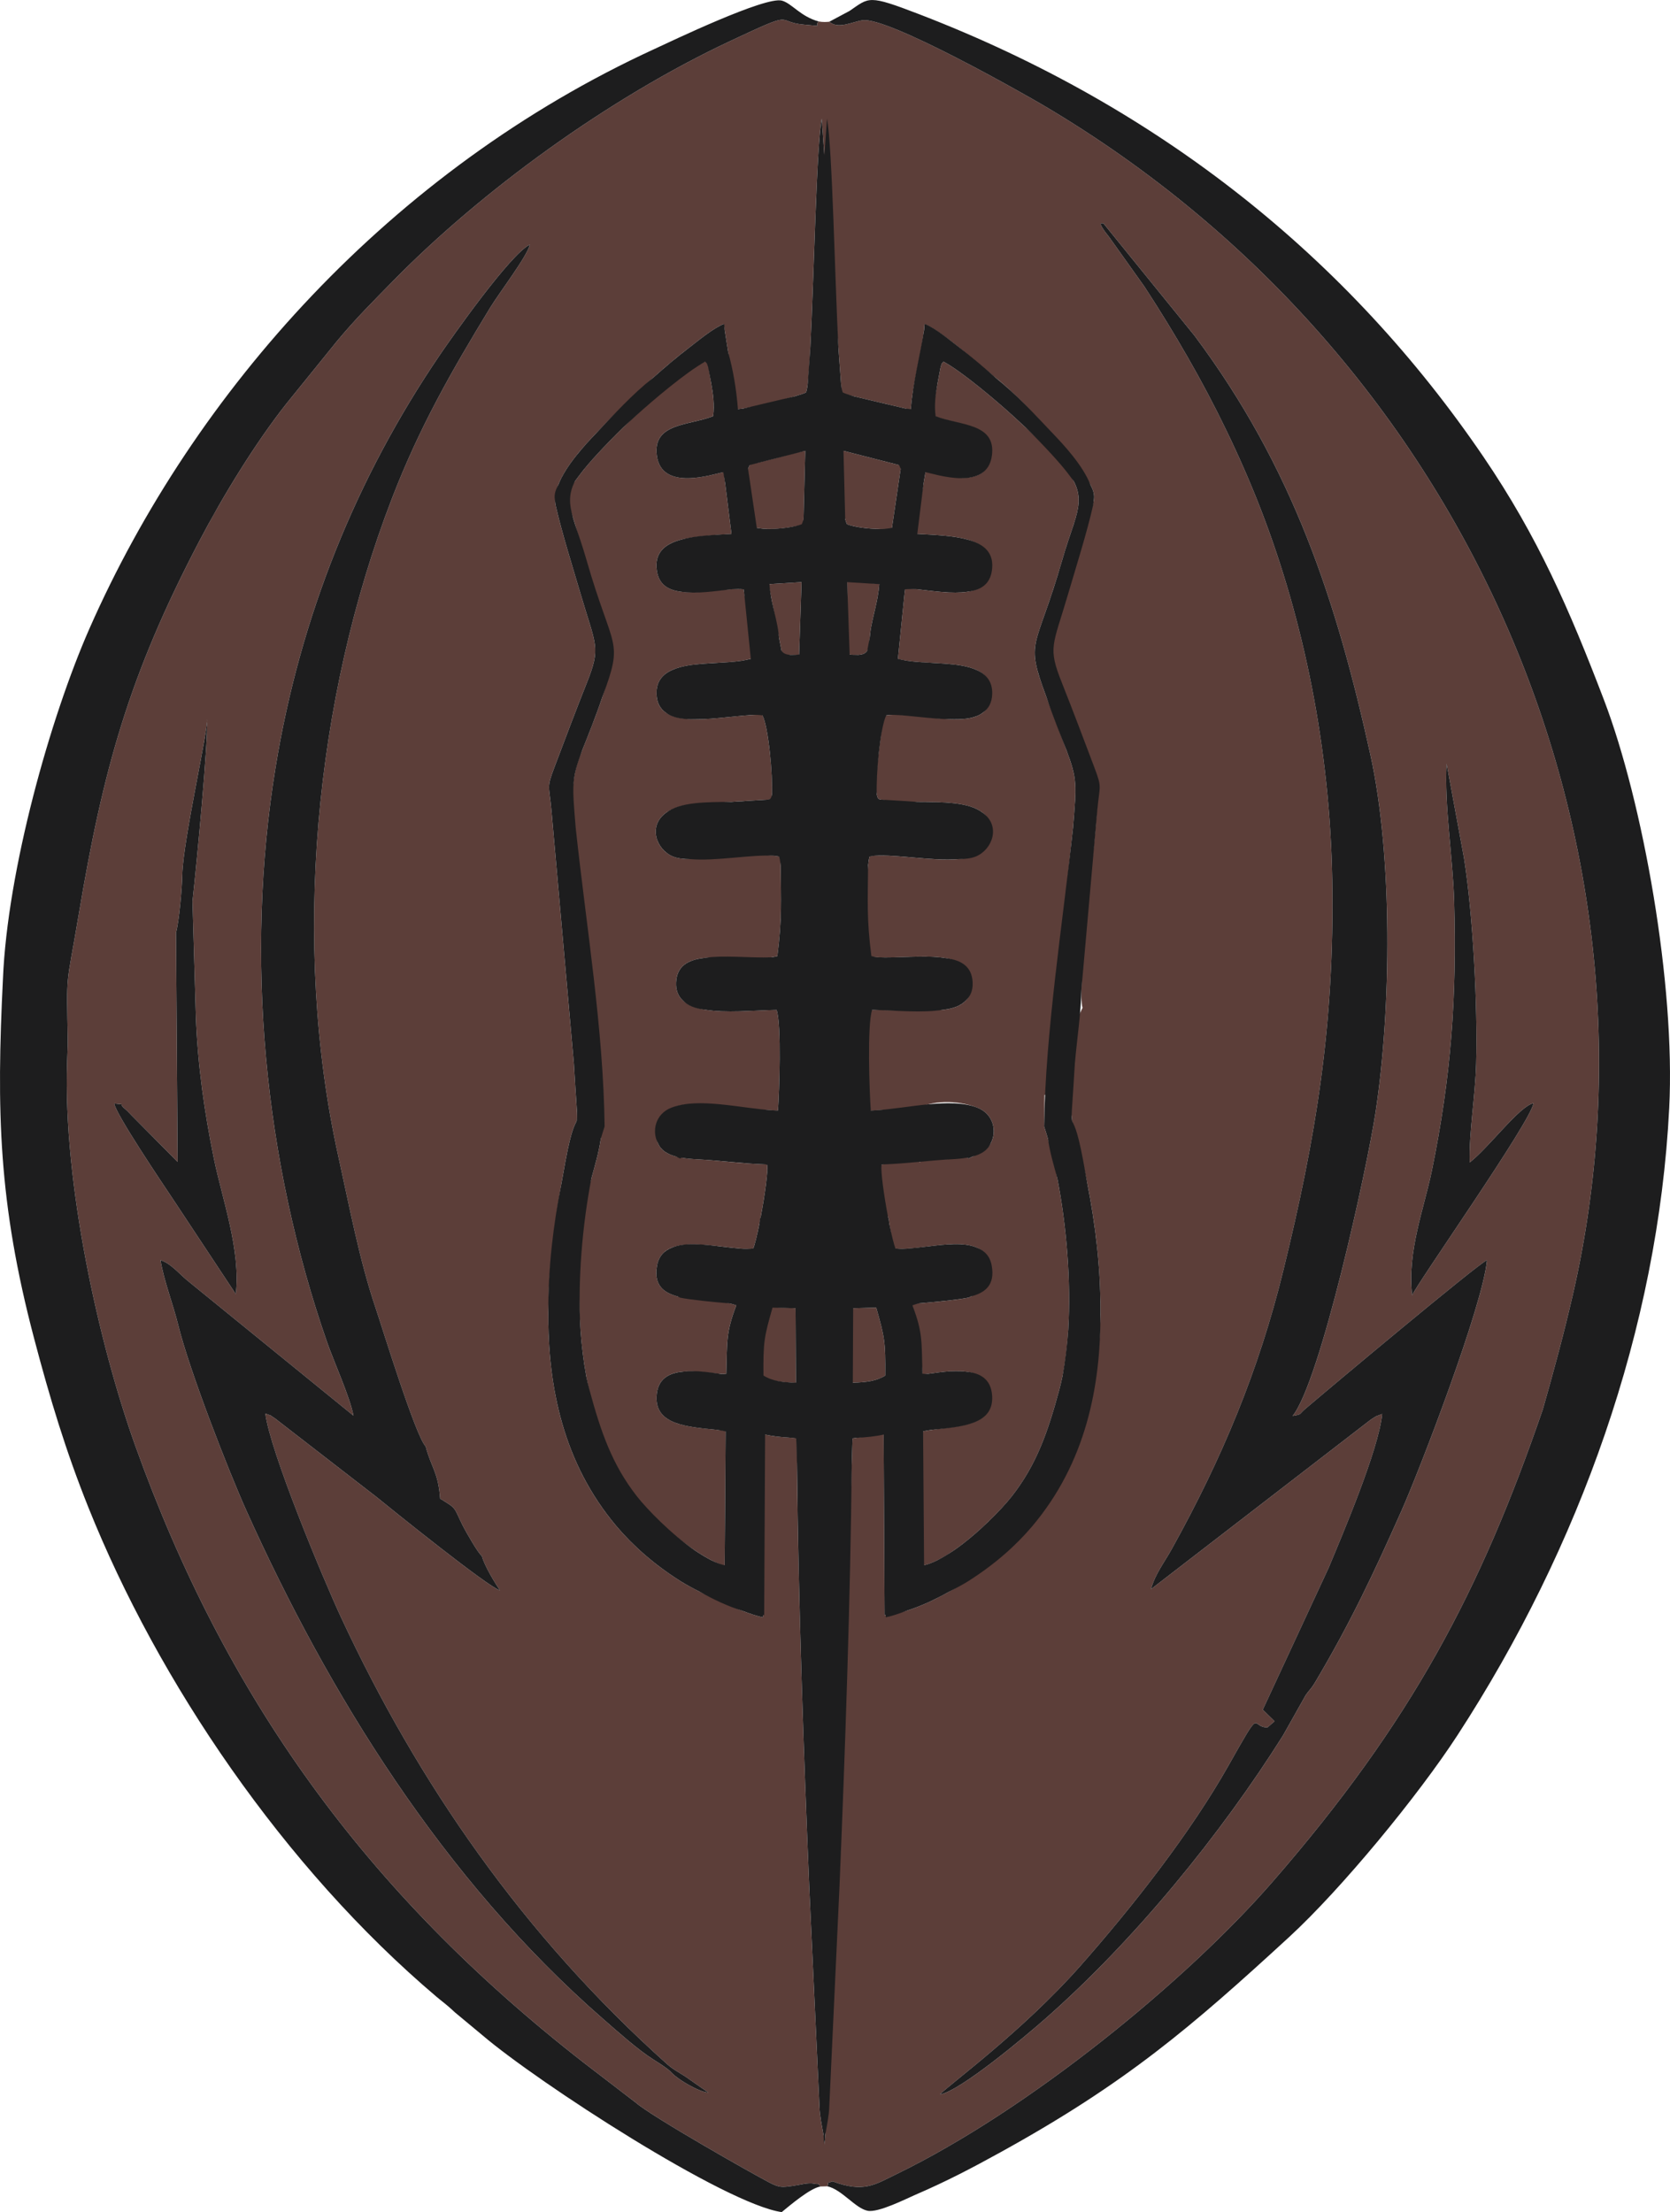 <?xml version="1.0" encoding="UTF-8"?>
<!DOCTYPE svg PUBLIC "-//W3C//DTD SVG 1.1//EN" "http://www.w3.org/Graphics/SVG/1.1/DTD/svg11.dtd">
<!-- Creator: CorelDRAW -->
<svg xmlns="http://www.w3.org/2000/svg" xml:space="preserve" width="2145px" height="2841px" version="1.1" style="shape-rendering:geometricPrecision; text-rendering:geometricPrecision; image-rendering:optimizeQuality; fill-rule:evenodd; clip-rule:evenodd"
viewBox="0 0 2145 2840.94"
 xmlns:xlink="http://www.w3.org/1999/xlink"
 xmlns:xodm="http://www.corel.com/coreldraw/odm/2003">
 <defs>
  <style type="text/css">
   <![CDATA[
    .fil1 {fill:#1D1D1E}
    .fil0 {fill:#5C3E39}
   ]]>
  </style>
 </defs>
 <g id="Layer_x0020_1">
  <path class="fil0" d="M1858.06 980.9l22.28 120.78c11.55,72.67 17.71,190.3 15.66,264.24 -1.13,41.25 -9.4,89.81 -8.25,126.98 25,-19.56 64.08,-72.61 81.79,-75.99 -2.11,22.01 -151.49,234.16 -155.72,246.63 -6.68,-55.95 15.43,-111.85 25.25,-159.82 24.81,-121.12 32.18,-221.69 28.68,-346.52 -1.55,-55.18 -12.87,-124.02 -9.69,-176.3zm-878.21 788.28c15.16,4.64 21.24,5.76 42.44,6.88l-0.46 -95.92 -30.32 -1.37c-11.21,40.65 -12.18,44.65 -11.66,90.41zm114.1 6.55c17.91,-0.31 32.26,-2.1 43.12,-9.23 0.41,-43.9 -1.03,-49.75 -11.64,-87.16l-30.07 0.82 -1.41 95.57zm-350.09 -116.95c0,105.32 22.45,223.21 105.84,298.69 18.15,16.43 53.29,44.59 81.05,53.61l1.27 -173.59c-41.51,-4.91 -90.62,-4.22 -88.73,-44.1 2.35,-49.6 70.28,-26.34 89.52,-29.14 1.29,-41.27 -0.56,-52.47 12.9,-87.83 -36.45,-13.88 -111.91,4.42 -101.8,-51.14 8.21,-45.13 83.24,-20.17 123.18,-21.14 5.66,-10.82 21.11,-97.03 18.13,-108.66 -33,-0.95 -60.98,-5.15 -89.18,-6.6 -32.57,-1.67 -58.31,-7.98 -52.14,-42.11 4.44,-24.56 30.6,-31.7 61.03,-27.25 29.76,4.35 62.74,4.8 94.26,6.79 1.81,-24.51 4.76,-109.55 -1.65,-129.3 -50.12,0.81 -131.38,13.08 -129.17,-35.36 2.38,-52.25 87.43,-22.42 130.06,-33.74 6.7,-51.18 4.29,-75.19 4.16,-127.51 -27.69,-6.06 -67.59,0.3 -95.23,2.09 -14.82,0.96 -31.76,2.13 -43.04,-2.52 -29.19,-12.02 -39.06,-64.14 31.59,-67.61 31.95,-1.56 63.06,-4 95.1,-5.7 2.73,-19.46 -3.35,-93.76 -12.07,-108.63 -46.27,-1.38 -134.03,25.53 -135.68,-26.74 -1.55,-49.06 77.69,-35.01 116.15,-44.03 12.24,-2.87 5.25,-1.11 9.87,-3.1l-14.15 -87.4c-38.71,-3.01 -104.68,21.12 -111.44,-23.71 -3.37,-22.37 9.08,-33.86 30.01,-39.74 14.52,-4.07 48.25,-6.62 65.8,-7.57l-9.89 -79.41c-11.17,1.58 -79.81,26.31 -85.99,-21.41 -5.41,-41.85 41.22,-38.27 72.32,-50.46 3.47,-25.14 -5.17,-48.17 -6.64,-71.61 -38.64,13.79 -135.57,108.63 -163.42,145.25 -26.13,34.35 -18.24,26.5 -6.76,66.96 13.29,46.85 31.47,102.33 46.2,149.17 9.29,29.54 -28.57,115.66 -41.37,149.18 -18.52,48.53 -3.91,116.49 3.33,168.42 8.33,59.84 9.47,116.56 17.75,175.58 29.48,210.05 -21.17,141.07 -21.17,341.37zm-197.12 198.84c7.24,27.45 16.18,33.06 18.58,67.09 22.09,13.37 17.03,10.47 29.09,34.68 3.03,6.1 19.94,35.97 24.43,38.8 3.62,13.48 17.64,35.83 23.23,44.28 -15.39,-4.51 -136.4,-101.87 -158.31,-119.8l-130.4 -100.94c-11.46,-7.28 0.09,-1.31 -12.56,-6.41 5.97,48.22 73.42,210.58 97.07,261.44 98.79,212.5 233.93,408.71 419.19,574.36 8.79,7.86 18.89,12.23 28.76,19.62l23.95 16.69c-10.15,-0.52 -29.78,-11.91 -38.12,-17.98 -16.31,-11.85 -1.92,-5.15 -33.66,-25.28 -19.03,-12.08 -45.16,-35.46 -62.9,-50.91 -206.87,-180.19 -353.77,-420.31 -458.39,-652.66 -23.38,-51.94 -73.41,-180.43 -87.67,-238.41 -6.54,-26.63 -18.91,-58.76 -22.85,-83.76 12.57,3.67 24.22,17.53 32.89,24.74l6.02 4.97c0.59,0.48 1.43,1.17 2.02,1.65l206.89 168.32c-4.4,-23.65 -25.27,-69.58 -33.82,-94.14 -81.38,-233.72 -105.9,-495.5 -66.28,-738.25 31.48,-192.96 103.35,-372.01 211.7,-530.86 13.49,-19.78 89.53,-128.44 115,-140.77 -3.95,15.81 -38.94,61.22 -50.98,80.97 -50.27,82.46 -90.91,153.63 -126.27,245.21 -99.35,257.34 -129.12,571.85 -68.9,844.31 14.54,65.8 27.06,132.96 47.55,193.87 9.15,27.19 51.59,165.44 64.74,179.17zm843.73 -563.36l-4.03 8.37c-12.67,32.86 -14.86,10.25 -24.49,29.48 -10.57,21.12 18.33,18.12 14.71,43.09 -21.49,-19.68 -28.76,-18 -25.95,-55.06l27.53 -257.25c5.47,-65.86 5.44,-62.81 -16.43,-120.7 -50.17,-132.76 -37.22,-84.55 2.64,-223.39 25.27,-88.05 49.1,-82.47 -64.29,-185.58 -20.75,-18.87 -64.53,-56.01 -88.26,-68.76 -2.99,3.41 -1.17,-0.34 -3.65,6.44l-4.8 25.14c-2.61,14.14 -4.86,23.96 -2.94,38.42 34.77,13.65 77.68,9.03 72.46,50.53 -5.13,40.77 -52.08,28.27 -84.18,20.71l-13.54 79.78c44.25,2.9 100.9,1.76 97.92,44.28 -3.26,46.68 -70.12,27.93 -110.68,25.58l-9.21 90.97c44.57,11.04 121.73,-5.28 119.95,45.02 -2.03,57.48 -95.26,19.2 -138.48,27.97 -0.87,11.11 -16.02,100.67 -5.93,106.96 44.2,11.08 146.01,-13.14 144.45,43.46 -1.6,57.81 -108.57,23.31 -156.13,29.88 -5.74,13.41 -3.86,110.31 -1.13,128.91 46.2,5.97 129.86,-16.25 132.2,33.07 1.14,24.22 -16.6,34.85 -43.97,35.7 -27.02,0.84 -58.3,0.2 -85.54,-0.28 -5.59,19.65 -3.2,105.1 -1.53,129.26l60.38 -2.51c18.54,-9.96 50.54,-11.77 77.71,-1.25 29.61,11.47 26.62,51.71 0.22,59.75l-11.48 5.61c-18.16,-12.69 -42.93,-48.53 -63.25,-50.91 2.99,19.11 31.61,28.07 44.34,51.2 -47.55,3.6 -27.8,-8.37 -32.32,-28.95l-22.93 11.07c3.65,13.48 5.88,5.78 12.28,22.09 -43.63,-7.7 -12.84,-13.23 -52.15,4.84 -0.4,10.42 0.9,10.3 2,18.61 2.17,16.22 0.83,14.6 -4.68,20.07l-4.95 -23.01c-11.53,0.3 -2.05,1.49 -12.35,-0.1 -18.56,-2.86 4.38,-3.03 -14.37,-3.42 -1.33,10.9 2.41,6.64 3.14,21.52 16.63,6.78 5.14,-2.57 19.58,9.01 1.44,1.14 16.86,15.23 17.05,15.46 7.55,8.83 5.43,8.95 7.68,20.96 1.69,9.05 3.22,17.52 4.24,26.66 32.76,6.42 112.03,-25.56 124.53,19.01 3.84,13.71 1.25,25.22 -7.98,34.21l-19.47 10.25c-13.18,3.04 -58.41,7.26 -73.57,8.17 14.48,38.55 9.68,47.99 14.12,90.35 14.32,0.55 85.99,-20.65 88.29,28.43 1.99,42.38 -50.8,36.93 -88.29,45l0.54 172.15c37.59,-7.81 94.82,-64.29 114.01,-88.76 31.88,-40.66 46.43,-82.72 61.1,-136.96 25.37,-93.75 9.21,-252.03 -19.48,-338.12l0.47 -40.39 19.74 -7.63c17.39,-9.08 -2.28,-6.77 16.16,-8.06 -0.24,21.46 -3.96,37.4 1.57,58.83 4.16,16.15 8.93,30.52 13.1,49.39 35.02,158.54 39.61,358 -86.76,482.11 -37.46,36.79 -117.06,89.72 -169.25,93.36l-1.18 -233.06 -39.96 6.05 -6.98 228.9c-0.72,77.25 -3.94,151.98 -6.17,228.91 -1.12,38.6 -2.26,77.31 -4.22,114.44 -1.16,22.04 -4.49,33.12 -4.91,57.22l-13.38 277.44c0.13,-7.99 -6.4,-32.38 -6.78,-48.39l-13.15 -282.87c-7.76,-186.33 -14.83,-391.66 -16.03,-576.1 -15.56,-0.63 -30.88,-2.02 -42.42,-4.93l-1.01 235.13c-23.35,-4.31 -83.25,-32.15 -105.66,-46.26 -34.09,-21.48 -61.8,-46.16 -82.72,-71.01 -114.12,-135.6 -93.42,-318.29 -65.18,-469.18 16.91,-90.4 17.73,-5.14 10.71,-124.74l-28.77 -324.59c-2.97,-34.21 -6.78,-28.03 4.2,-57.02 13.79,-36.43 26.89,-71.35 41.09,-107.01 18.46,-46.36 11.98,-46.95 -7.71,-113.88 -10.8,-36.69 -24.01,-78.43 -32.16,-113.98 -7.05,-30.71 33.94,-74.14 51.15,-92.21 35.24,-37 79.63,-79.53 119.44,-110.08 12.93,-9.92 31.4,-25.43 45.23,-30.99l17.28 109.45c16.95,-1.08 74.91,-15.55 88.09,-21.37 8.62,-8.59 11.13,-299.03 20.46,-351.95l25.75 353.06 88.64 20.95c2.6,-36.62 14.87,-73.93 17.68,-110.03 15.49,5.53 49.27,33.95 60.87,43.41l27.93 23.49c21.42,16.18 43.22,39.69 61.23,58.8 25.13,26.66 39.3,42.13 59.28,74.23 12.69,20.39 9.25,23.81 2.22,48.26 -8.99,31.29 -18.44,67.15 -28.21,99.37 -14.16,46.72 -26.03,68.93 -12.79,100.97 12.98,31.44 22.51,60.46 36.2,93.63 21.03,50.92 17.25,44.7 12.9,104.38 -2.56,35.21 -23.75,210.19 -16.63,231.52zm-302.56 -620.98c13.99,5.12 38.26,6.89 57.52,6l12.04 -81.35 -74.54 -19.07c-1.34,24.85 -4.05,75.07 4.98,94.42zm-116.87 4.43c19.23,3.98 41.19,0.28 60.84,-3.79l2.41 -94.9c-10.47,1.45 -28.86,7.02 -39.38,9.69 -8.32,2.12 -9.41,2.41 -17.56,4.54 -14.82,3.88 -13.1,-0.22 -16.65,9.27 -0.66,1.76 8.72,69.26 10.34,75.19zm16.22 72.52l17.61 91.03 21.51 -0.46 3.14 -93.21 -42.26 2.64zm101.9 90.09c33.09,4.14 24.67,-8.24 29.83,-35.58 3.39,-18.01 9.14,-35.75 10.39,-54.92l-41.37 -3.49 1.15 93.99zm-863.12 357.53c4.07,-14.88 7.74,-56.51 8.09,-74.42 0.86,-43.89 34.34,-190.37 31.78,-199.94 1.83,26.93 -13.34,186.35 -18.68,233.88l4.32 147.95c2.36,63.64 11.19,123.91 23.18,182.65 10.39,50.9 34.76,118.02 28.14,173.98l-80.86 -122.2c-13.62,-20.43 -73.55,-109.29 -75.28,-122.57 16.86,2.16 3.67,-1.44 13.8,6.93 3.12,2.57 5.16,4.95 8.98,8.86l58.61 59.21 -2.08 -294.33zm1534.27 625.61l-281.9 217.43c5.16,-19.16 17.13,-34.35 26.6,-51.41 64.41,-115.99 111.82,-229.05 143.47,-358.45 41.27,-168.69 65.88,-313.44 62.7,-500.75 -2.85,-168.44 -36.3,-332.8 -91.72,-476.09 -26.43,-68.32 -60.07,-136.69 -93.86,-195.39 -17.42,-30.26 -34.43,-58.18 -55.52,-90.55l-44.8 -62.93c-18.96,-23.81 -8.8,-17.52 -8.05,-18.55l117.23 144.55c126.86,169.78 182.42,341.36 225.73,538.04 28.63,129.99 27.08,324.72 6.62,459.06 -11.2,73.6 -70.83,345.53 -106.51,390.01 12.5,-2.18 7.67,-1.71 16.18,-8.97 33.01,-28.2 219.66,-184.44 233.46,-191.17 -5.18,57.92 -85.97,268.39 -110.1,322.59 -35.72,80.21 -65.06,142.67 -110.24,218.91 -5.83,9.83 -8.65,11.47 -12.43,17.07l-29.31 52.09c-79.33,126.02 -190.02,262.58 -306.56,364.82 -23.05,20.22 -107.31,91.37 -134.03,96.13 10.85,-11.9 105.62,-80.59 179.85,-164.55 68.19,-77.13 142.26,-171.94 190.83,-257.98 44.41,-78.67 27.73,-48.74 49.96,-48.84l9.21 -7.97 -15.17 -14.84 84.66 -182.35c17.36,-41.73 64.24,-151.48 68.72,-197.44 -9.38,3.86 -4.23,0.43 -15.02,7.53zm-1673.26 -484.65l-0.82 25.57c-5.42,154.3 40.6,361.47 87.58,492.47 114.94,320.49 294.04,572.51 575.66,791.96l66.71 51.2c20.54,18.12 148.68,90.77 171.75,102.77 13.18,6.85 15.97,6.49 30.78,4.44 9.68,-1.34 18.84,-4.52 27.28,-2.8 11.25,2.29 -0.02,-4.7 7.94,3.66l8.73 -0.27c3.87,-6.83 -5.66,-2.01 6.84,-6.32 40.01,14.83 53.74,4.39 81.93,-9.3 169.28,-82.21 371.51,-247.08 483.21,-375.59 178.73,-205.62 266.86,-373.26 347.01,-606.55 13.74,-48.19 27.16,-97.51 38.87,-148.65 130.36,-569.31 -127.31,-1199.24 -680.1,-1526.01 -23.77,-14.05 -200.1,-114.27 -232.64,-109.36 -13.37,2.02 -31.26,11.92 -42.58,1.83 -2.9,0.37 -8.48,0.71 -13.58,-0.32 -6.98,5.85 8.83,6.64 -19.28,4.02 -38.56,-3.59 -6.72,-19.97 -93.6,20.73 -157.77,73.92 -321.53,193.68 -434.86,309.52 -23.87,24.4 -47.9,48.25 -71.62,76.98l-64.27 79.42c-39.6,50.08 -81.25,117.92 -112.26,177.18 -90.41,172.77 -123.36,292.79 -154.79,480.06 -16.25,96.82 -15.5,67.33 -13.89,163.36z"/>
  <path class="fil1" d="M1095.84 1680.14l29.59 -0.8c10.61,37.41 12.05,43.26 11.64,87.16 -10.56,6.94 -24.44,8.82 -41.69,9.2l0.46 -95.56zm-867.72 -187.96l-58.61 -59.21c-3.82,-3.91 -5.86,-6.29 -8.98,-8.86 -10.13,-8.37 3.06,-4.77 -13.8,-6.93 1.73,13.28 61.66,102.14 75.28,122.57l80.86 122.2c6.62,-55.96 -17.75,-123.08 -28.14,-173.98 -11.99,-58.74 -20.82,-119.01 -23.18,-182.65l-4.32 -147.95c5.34,-47.53 20.51,-206.95 18.68,-233.88 2.56,9.57 -30.92,156.05 -31.78,199.94 -0.35,17.91 -4.02,59.54 -8.09,74.42l2.08 294.33zm1585.7 171.36c4.23,-12.47 153.61,-224.62 155.72,-246.63 -17.71,3.38 -56.79,56.43 -81.79,75.99 -1.15,-37.17 7.12,-85.73 8.25,-126.98 2.05,-73.94 -4.11,-191.57 -15.66,-264.24l-22.28 -120.78c-3.18,52.28 8.14,121.12 9.69,176.3 3.5,124.83 -3.87,225.4 -28.68,346.52 -9.82,47.97 -31.93,103.87 -25.25,159.82zm-1726.77 -324.73c-1.61,-96.03 -2.36,-66.54 13.89,-163.36 31.43,-187.27 64.38,-307.29 154.79,-480.06 31.01,-59.26 72.66,-127.1 112.26,-177.18l64.27 -79.42c23.72,-28.73 47.75,-52.58 71.62,-76.98 113.33,-115.84 277.09,-235.6 434.86,-309.52 86.88,-40.7 55.04,-24.32 93.6,-20.73 28.11,2.62 12.3,1.83 19.28,-4.02 -23.57,-6.41 -34.18,-22.95 -47.15,-26.73 -21.05,-6.15 -143.64,52.79 -163.78,62.03 -338.75,155.61 -591.7,440.08 -725.75,744.3 -50.75,115.19 -105.4,310.78 -111.16,449.92 -8.38,169.44 -5.95,287.64 40.1,462.13 20.27,76.81 40.48,143.88 69.49,216.33 89.88,224.44 251.5,463 447.13,628.7 7.71,6.53 11.77,9.17 19.95,16.63 0.78,0.72 3,2.79 3.79,3.5l35.87 29.82c70.82,60.35 310.99,216.3 383.92,226.77 10.71,-8.69 36.73,-30.98 49.9,-32.86 -7.96,-8.36 3.31,-1.37 -7.94,-3.66 -8.44,-1.72 -17.6,1.46 -27.28,2.8 -14.81,2.05 -17.6,2.41 -30.78,-4.44 -23.07,-12 -151.21,-84.65 -171.75,-102.77l-66.71 -51.2c-281.62,-219.45 -460.72,-471.47 -575.66,-791.96 -46.98,-131 -93,-338.17 -87.58,-492.47l0.82 -25.57zm1391.36 702.08l281.9 -217.43c10.79,-7.1 5.64,-3.67 15.02,-7.53 -4.48,45.96 -51.36,155.71 -68.72,197.44l-84.66 182.35 15.17 14.84 -9.21 7.97c-22.23,0.1 -5.55,-29.83 -49.96,48.84 -48.57,86.04 -122.64,180.85 -190.83,257.98 -74.23,83.96 -169,152.65 -179.85,164.55 26.72,-4.76 110.98,-75.91 134.03,-96.13 116.54,-102.24 227.23,-238.8 306.56,-364.82l29.31 -52.09c3.78,-5.6 6.6,-7.24 12.43,-17.07 45.18,-76.24 74.52,-138.7 110.24,-218.91 24.13,-54.2 104.92,-264.67 110.1,-322.59 -13.8,6.73 -200.45,162.97 -233.46,191.17 -8.51,7.26 -3.68,6.79 -16.18,8.97 35.68,-44.48 95.31,-316.41 106.51,-390.01 20.46,-134.34 22.01,-329.07 -6.62,-459.06 -43.31,-196.68 -98.87,-368.26 -225.73,-538.04l-117.23 -144.55c-0.75,1.03 -10.91,-5.26 8.05,18.55l44.8 62.93c21.09,32.37 38.1,60.29 55.52,90.55 33.79,58.7 67.43,127.07 93.86,195.39 55.42,143.29 88.87,307.65 91.72,476.09 3.18,187.31 -21.43,332.06 -62.7,500.75 -31.65,129.4 -79.06,242.46 -143.47,358.45 -9.47,17.06 -21.44,32.25 -26.6,51.41zm-859.57 -42.7c-4.49,-2.83 -21.4,-32.7 -24.43,-38.8 -12.06,-24.21 -7,-21.31 -29.09,-34.68 -2.4,-34.03 -11.34,-39.64 -18.58,-67.09 -13.15,-13.73 -55.59,-151.98 -64.74,-179.17 -20.49,-60.91 -33.01,-128.07 -47.55,-193.87 -60.22,-272.46 -30.45,-586.97 68.9,-844.31 35.36,-91.58 76,-162.75 126.27,-245.21 12.04,-19.75 47.03,-65.16 50.98,-80.97 -25.47,12.33 -101.51,120.99 -115,140.77 -108.35,158.85 -180.22,337.9 -211.7,530.86 -39.62,242.75 -15.1,504.53 66.28,738.25 8.55,24.56 29.42,70.49 33.82,94.14l-206.89 -168.32c-0.59,-0.48 -1.43,-1.17 -2.02,-1.65l-6.02 -4.97c-8.67,-7.21 -20.32,-21.07 -32.89,-24.74 3.94,25 16.31,57.13 22.85,83.76 14.26,57.98 64.29,186.47 87.67,238.41 104.62,232.35 251.52,472.47 458.39,652.66 17.74,15.45 43.87,38.83 62.9,50.91 31.74,20.13 17.35,13.43 33.66,25.28 8.34,6.07 27.97,17.46 38.12,17.98l-23.95 -16.69c-9.87,-7.39 -19.97,-11.76 -28.76,-19.62 -185.26,-165.65 -320.4,-361.86 -419.19,-574.36 -23.65,-50.86 -91.1,-213.22 -97.07,-261.44 12.65,5.1 1.1,-0.87 12.56,6.41l130.4 100.94c21.91,17.93 142.92,115.29 158.31,119.8 -5.59,-8.45 -19.61,-30.8 -23.23,-44.28zm446.36 -1970.33c11.32,10.09 29.21,0.19 42.58,-1.83 32.54,-4.91 208.87,95.31 232.64,109.36 552.79,326.77 810.46,956.7 680.1,1526.01 -11.71,51.14 -25.13,100.46 -38.87,148.65 -80.15,233.29 -168.28,400.93 -347.01,606.55 -111.7,128.51 -313.93,293.38 -483.21,375.59 -28.19,13.69 -41.92,24.13 -81.93,9.3 -12.5,4.31 -2.97,-0.51 -6.84,6.32 18.56,4.02 35.79,28.16 51.63,31.4 13.82,2.83 49.83,-15.52 60.74,-20.21 41.77,-17.97 74.7,-35.43 109.69,-54.72 161.69,-89.14 245.43,-161.17 370.68,-276.22 67.53,-62.03 166.12,-181.88 216.77,-259.8 157.04,-241.61 257.41,-522.04 271.82,-805.11 8.07,-158.35 -33.54,-392.72 -83.87,-524.44 -44.23,-115.75 -84.84,-209.34 -154.85,-312.23 -172.3,-253.19 -414.05,-448.68 -724.25,-568.09 -66.68,-25.67 -64.11,-21.91 -89.86,-4.38l-25.96 13.85zm-43.37 1652.28l-29.59 -0.8c-10.61,37.41 -12.05,43.26 -11.64,87.16 10.57,6.94 24.44,8.82 41.69,9.2l-0.46 -95.56zm-176.64 -211.82c-8.33,-15.32 -3.67,-37.73 17.22,-45.82 34.89,-13.52 89.19,1.04 131.64,3.5l5.15 0.21c1.81,-24.63 4.74,-109.44 -1.66,-129.18l-3.38 0.06c-27.12,0.67 -62.19,4.08 -88.41,-0.34 -12.57,-1.37 -22.56,-5.23 -28.86,-12.03 -5.79,-5.48 -8.98,-12.95 -8.52,-23.07 0.97,-21.17 15.51,-28.87 35.3,-31.28 25.56,-4.26 60.54,0.31 87.46,-0.97 2.55,-0.39 4.99,-0.88 7.3,-1.49 6.23,-47.59 4.59,-71.7 4.22,-116.91 -0.51,-5.03 -1.16,-8.85 -1.96,-10.99 -2.05,-0.4 -4.17,-0.74 -6.34,-1.02 -28.99,-1.89 -74.19,7.18 -107.4,4.37 -8.4,-0.03 -16.38,-0.81 -22.63,-3.39 -21.47,-8.84 -32.49,-39.39 -8.68,-56.3 17.29,-13.8 51.77,-13.66 83.66,-13.84 15.44,-0.99 30.88,-2.02 46.51,-2.89 1.04,-0.21 2.06,-0.43 3.04,-0.68 1.26,-0.79 2.13,-2.87 2.68,-5.94 1.1,-25.35 -4.46,-86.79 -12.23,-101.63 -2.44,-0.33 -5,-0.55 -7.69,-0.67 -22.87,0.55 -53.04,5.86 -78.38,5.72 -15.57,0.28 -29.26,-1.6 -38.15,-8.6 -7.1,-4.98 -11.47,-12.57 -11.82,-23.85 -0.51,-16.18 7.78,-25.5 20.49,-31.04 11,-4.98 25.67,-6.87 41.22,-8 5,-0.38 10.04,-0.66 15.02,-0.94 11.4,-0.65 22.8,-1.3 33.15,-2.83 2.18,-0.35 4.28,-0.75 6.27,-1.22l4.96 -1.16 -8.74 -86.26 -0.5 -3.08c-4.6,-0.36 -9.59,-0.33 -14.82,-0.08 -21.19,2.35 -45.85,6.22 -64.87,3.3 -16.49,-1.89 -29.01,-8.72 -31.75,-26.93 -3.37,-22.37 9.08,-33.86 30.01,-39.74 0.55,-0.15 1.12,-0.3 1.72,-0.45 18.52,-5.24 42.54,-5.87 64.07,-7.2l-8.15 -65.43 -2.34 -13.8c-12.85,2.29 -79.31,25.41 -85.38,-21.51 -5.41,-41.85 41.22,-38.27 72.32,-50.46 2.01,-14.56 -0.05,-28.42 -2.42,-42.06l-4.1 -21.5c-2.48,-6.78 -0.66,-3.03 -3.65,-6.44 -23.73,12.75 -67.51,49.89 -88.26,68.76 -6.04,5.5 -11.68,10.67 -16.96,15.58 -23.54,23.08 -44.09,45.39 -54.67,59.3 -2.84,3.73 -5.28,6.97 -7.36,9.82 -8.35,16.12 -7.55,29.2 -2.6,46.68 0.94,2.88 1.94,6.09 2.97,9.68 3.91,12.01 9.09,26.24 14.33,44.52 34.19,119.08 48.57,100.57 20.32,176.66 -8.27,24.84 -18.64,50.25 -25.68,67.97 -13.77,37.16 -13.12,42.9 -8.43,99.46 13.55,126.59 35.67,258.02 37.13,383.8 -1.69,5.09 -3.34,10.43 -4.94,15.99 -2.77,18.85 -7.35,33.28 -12.01,50.63 -11.67,59.94 -17.84,131.98 -14.01,194.83 1.43,19.68 3.8,39.49 7.35,59.11 1.23,6.06 2.6,11.93 4.13,17.56 14.67,54.24 29.22,96.3 61.1,136.96 13.12,16.72 44,48.4 74.24,69.27 7.14,4.78 14.46,9.23 21.63,12.91 5.83,2.85 11.45,5.01 16.71,6.26l1.26 -171.97c-3.52,-0.74 -7.17,-1.37 -10.9,-1.93 -38.72,-3.92 -79.55,-6.49 -77.83,-42.92 1.08,-22.8 16.02,-30.2 33.71,-31.82 17.19,-2.22 37.03,1.37 48.54,2.83 2.84,0.15 5.31,0.13 7.26,-0.15l0.02 -0.15c1.27,-41.15 -0.55,-52.36 12.89,-87.68 -2.6,-0.99 -5.39,-1.81 -8.34,-2.51 -19.5,-1.56 -53.04,-4.93 -64.09,-7.48l-2.75 -1.45c-18.55,-4.79 -31.14,-14.86 -26.62,-39.7 2.24,-12.34 9.5,-19.44 19.66,-23.26 15.87,-6.65 39.22,-4.11 61.17,-1.38 9.57,1.1 18.98,2.29 27.59,2.97 5.57,0.34 10.67,0.34 15.1,-0.2 1.97,-4.46 4.91,-16.61 7.86,-31.27 0.67,-4.57 0.71,-6.9 1.84,-9.47 5.1,-27.1 9.58,-58.57 8.23,-66.56l-1.42 -0.67c-30.58,-0.96 -57.98,-5.03 -87.9,-6.56 -7.4,-0.38 -14.45,-1 -20.85,-2.13 -0.51,0.38 -1.02,0.75 -1.52,1.11l-5.28 -2.58c-11.04,-2.9 -19.42,-7.95 -23.2,-16.96zm-136.86 -427.06c-2.97,-34.21 -6.78,-28.03 4.2,-57.02 13.79,-36.43 26.89,-71.35 41.09,-107.01 18.46,-46.36 11.98,-46.95 -7.71,-113.88 -10.8,-36.69 -24.01,-78.43 -32.16,-113.98 -0.4,-1.7 -0.63,-3.46 -0.74,-5.24 -1.4,-7.27 -0.64,-12.66 3.99,-21.34 9.88,-25.5 35.28,-52.38 47.9,-65.63 24.01,-25.21 46.81,-50.49 74.4,-72.43 15.18,-13.59 30.42,-26.43 45.04,-37.65 12.93,-9.92 31.4,-25.43 45.23,-30.99l0.05 0.33c0.2,-0.08 0.39,-0.15 0.58,-0.22 0.17,2.17 0.36,4.81 0.61,7.75l4.5 28.46c6.58,23.56 10.53,48.22 12.52,73.06 1.96,-0.17 4.37,-0.48 7.13,-0.92l65.82 -15.56c6.26,-1.86 11.28,-3.55 14.16,-4.82 0.87,-0.87 1.68,-4.68 2.45,-10.82l3.41 -46.78c4.59,-89.55 7.77,-255.6 14.6,-294.35l3.44 47.13 3.43 -47.13c6.83,38.75 10.01,204.8 14.6,294.35l3.42 46.78c0.76,6.14 1.57,9.95 2.44,10.82 2.88,1.27 7.9,2.96 14.16,4.82l65.82 15.56c2.76,0.44 5.17,0.75 7.13,0.92 2.83,-35.31 11.59,-67.14 17.02,-101.52 0.25,-2.94 0.44,-5.58 0.61,-7.75 0.19,0.07 0.38,0.14 0.58,0.22l0.05 -0.33c13.83,5.56 32.3,21.07 45.23,30.99 14.62,11.22 29.86,24.06 45.04,37.65 27.59,21.94 50.39,47.22 74.4,72.43 12.62,13.25 38.02,40.13 47.9,65.63 4.63,8.68 5.39,14.07 3.99,21.34 -0.11,1.78 -0.34,3.54 -0.74,5.24 -8.15,35.55 -21.36,77.29 -32.16,113.98 -19.69,66.93 -26.17,67.52 -7.71,113.88 14.2,35.66 27.3,70.58 41.09,107.01 10.98,28.99 7.17,22.81 4.21,57.02l-20.24 228.24c-0.75,32.52 -5.58,62.88 -8.54,96.35 -2.62,44.62 -4.15,60.73 -4.16,68.08 0.16,1.82 0.37,3.67 0.64,5.56 1.54,4.69 5.96,6.88 14.23,51.1 1.83,9.77 3.63,19.67 5.36,29.68 10.36,52.27 17.08,108.26 16.79,164.06 0.74,97.41 -19.43,194.76 -87.33,275.44 -20.92,24.85 -48.63,49.53 -82.72,71.01 -5.87,3.69 -14.31,8.33 -24,13.24 -18.26,10.28 -36.94,18.95 -54.3,24.38 -10.96,4.23 -20.66,7.4 -27.36,8.64l-0.01 -2.87c-0.53,0.05 -1.05,0.1 -1.57,0.13l-1.18 -231.96c-9.95,2.31 -22.43,3.58 -35.36,4.25l-4.6 0.7 -0.98 32.28c-1.76,175.78 -8.45,367.99 -15.76,543.37l-13.15 282.87c-0.25,10.68 -3.24,25.1 -5.17,35.88l-0.6 12.51c0.02,-1.44 -0.17,-3.41 -0.5,-5.77 -0.34,2.36 -0.53,4.33 -0.51,5.77l-0.6 -12.51c-1.93,-10.78 -4.92,-25.2 -5.17,-35.88l-13.15 -282.87c-7.31,-175.38 -14,-367.59 -15.76,-543.37l-0.98 -32.28 -4.6 -0.7c-12.93,-0.67 -25.41,-1.94 -35.36,-4.25l-1.18 231.96c-0.52,-0.03 -1.04,-0.08 -1.57,-0.13l-0.01 2.87c-6.69,-1.24 -16.4,-4.41 -27.36,-8.64 -17.36,-5.43 -36.03,-14.1 -54.3,-24.38 -9.69,-4.91 -18.13,-9.55 -24,-13.24 -34.09,-21.48 -61.8,-46.16 -82.72,-71.01 -67.9,-80.68 -88.07,-178.03 -87.32,-275.44 -0.3,-55.8 6.42,-111.79 16.78,-164.06 1.73,-10.01 3.53,-19.91 5.36,-29.68 8.27,-44.22 12.69,-46.41 14.23,-51.1 0.27,-1.89 0.48,-3.74 0.64,-5.56 -0.01,-7.35 -1.54,-23.46 -4.16,-68.08 -9.57,-108.05 -19.13,-215.82 -28.77,-324.59zm379.82 -293.67l3.14 92.97c1.12,0.13 2.19,0.23 3.21,0.31l7.67 0.16c6.37,-0.35 9.78,-2.17 11.73,-5.44l3.22 -16.66c0.38,-4.16 0.87,-8.89 1.87,-14.19 2.01,-10.7 4.86,-21.31 7.1,-32.18l1.17 -6.02c0.96,-5.36 1.71,-10.81 2.09,-16.38l-41.2 -2.57zm-99.83 2.57c0.38,5.57 1.13,11.02 2.09,16.38l1.17 6.02c2.24,10.87 5.09,21.48 7.1,32.18 1,5.3 1.49,10.03 1.87,14.19l3.22 16.66c1.95,3.27 5.36,5.09 11.73,5.44l7.67 -0.16c1.02,-0.08 2.09,-0.18 3.22,-0.31l3.13 -92.97 -41.2 2.57zm168.52 -148c-0.93,-2.48 -1.49,-3.98 -2.12,-4.93l-70.86 -18.14 -0.48 -0.07 2.24 87.87c0.66,2.38 1.42,4.53 2.29,6.39 10.28,3.76 26.11,5.71 41.43,6.13 5.56,-0.04 11.02,-0.49 16.29,-1.5l11.21 -75.75zm-127.08 71.12c0.87,-1.86 1.63,-4.01 2.3,-6.39l2.23 -87.87 -0.47 0.07 -70.87 18.14c-0.63,0.95 -1.19,2.45 -2.12,4.93l11.21 75.75c5.27,1.01 10.73,1.46 16.29,1.5 15.32,-0.42 31.15,-2.37 41.43,-6.13zm328.3 840.03c-4.66,-17.35 -9.24,-31.77 -12.01,-50.63 -1.6,-5.56 -3.25,-10.9 -4.94,-15.99 1.4,-120.41 24.43,-265.13 37.13,-383.8 4.69,-56.56 5.34,-62.3 -8.43,-99.46 -7.03,-17.72 -17.41,-43.13 -25.68,-67.97 -28.25,-76.09 -13.87,-57.58 20.32,-176.66 5.24,-18.28 10.42,-32.51 14.33,-44.52 1.03,-3.59 2.03,-6.8 2.97,-9.68 4.96,-17.48 5.75,-30.56 -2.6,-46.68 -2.08,-2.85 -4.52,-6.09 -7.36,-9.82 -10.58,-13.91 -31.13,-36.22 -54.67,-59.3 -5.28,-4.91 -10.91,-10.08 -16.96,-15.58 -20.75,-18.87 -64.53,-56.01 -88.26,-68.76 -2.99,3.41 -1.17,-0.34 -3.65,6.44l-4.1 21.5c-2.37,13.64 -4.43,27.5 -2.41,42.06 31.09,12.19 77.73,8.61 72.31,50.46 -6.07,46.92 -72.53,23.8 -85.38,21.51l-2.34 13.8 -8.15 65.43c21.53,1.33 45.55,1.96 64.07,7.2 0.6,0.15 1.17,0.3 1.72,0.45 20.93,5.88 33.39,17.37 30.01,39.74 -2.74,18.21 -15.26,25.04 -31.75,26.93 -19.02,2.92 -43.68,-0.96 -64.86,-3.3 -5.24,-0.25 -10.23,-0.28 -14.83,0.08l-0.5 3.08 -8.73 86.26 4.95 1.16c1.99,0.47 4.09,0.87 6.27,1.22 10.35,1.53 21.75,2.18 33.15,2.83 4.98,0.28 10.03,0.56 15.02,0.94 15.55,1.13 30.22,3.02 41.23,8 12.71,5.54 20.99,14.86 20.48,31.04 -0.35,11.28 -4.72,18.87 -11.82,23.85 -8.89,7 -22.58,8.88 -38.14,8.6 -25.35,0.14 -55.52,-5.17 -78.39,-5.72 -2.68,0.12 -5.25,0.34 -7.69,0.67 -7.77,14.84 -13.33,76.28 -12.23,101.63 0.56,3.07 1.42,5.15 2.68,5.94 0.98,0.25 2,0.47 3.04,0.68 15.63,0.87 31.07,1.9 46.51,2.89 31.89,0.18 66.37,0.04 83.66,13.84 23.81,16.91 12.8,47.46 -8.68,56.3 -6.25,2.58 -14.23,3.36 -22.62,3.39 -33.22,2.81 -78.42,-6.26 -107.41,-4.37 -2.17,0.28 -4.28,0.62 -6.34,1.02 -0.8,2.14 -1.45,5.96 -1.96,10.99 -0.37,45.21 -2.01,69.32 4.22,116.91 2.31,0.61 4.76,1.1 7.3,1.49 26.93,1.28 61.91,-3.29 87.46,0.97 19.79,2.41 34.33,10.11 35.3,31.28 0.46,10.12 -2.73,17.59 -8.51,23.07 -6.31,6.8 -16.3,10.66 -28.87,12.03 -26.22,4.42 -61.29,1.01 -88.4,0.34l-3.39 -0.06c-6.4,19.74 -3.47,104.55 -1.66,129.18l5.15 -0.21c42.45,-2.46 96.75,-17.02 131.64,-3.5 20.89,8.09 25.55,30.5 17.22,45.82 -3.78,9.01 -12.16,14.06 -23.2,16.96l-5.28 2.58c-0.5,-0.36 -1.01,-0.73 -1.52,-1.11 -6.4,1.13 -13.44,1.75 -20.85,2.13 -29.92,1.53 -57.32,5.6 -87.9,6.56l-1.41 0.67c-1.36,7.99 3.12,39.46 8.22,66.56 1.13,2.57 1.18,4.9 1.84,9.47 2.95,14.66 5.89,26.81 7.86,31.27 4.43,0.54 9.54,0.54 15.1,0.2 8.61,-0.68 18.02,-1.87 27.59,-2.97 21.96,-2.73 45.3,-5.26 61.17,1.38 10.16,3.82 17.42,10.91 19.66,23.26 4.52,24.84 -8.07,34.91 -26.62,39.7l-2.75 1.45c-11.05,2.55 -44.59,5.92 -64.09,7.48 -2.94,0.7 -5.74,1.52 -8.33,2.51 13.43,35.32 11.61,46.53 12.88,87.68l0.02 0.15c1.96,0.28 4.42,0.3 7.26,0.15 11.51,-1.46 31.35,-5.06 48.54,-2.83 17.69,1.62 32.63,9.02 33.71,31.82 1.72,36.43 -39.11,39 -77.83,42.92 -3.73,0.56 -7.38,1.19 -10.9,1.93l1.27 171.97c5.25,-1.25 10.87,-3.41 16.7,-6.26 7.17,-3.68 14.49,-8.13 21.63,-12.91 30.24,-20.87 61.13,-52.55 74.24,-69.27 31.88,-40.66 46.43,-82.72 61.1,-136.96 1.53,-5.63 2.9,-11.5 4.13,-17.56 3.55,-19.62 5.92,-39.43 7.35,-59.11 3.83,-62.85 -2.34,-134.89 -14.01,-194.83z"/>
 </g>
</svg>
